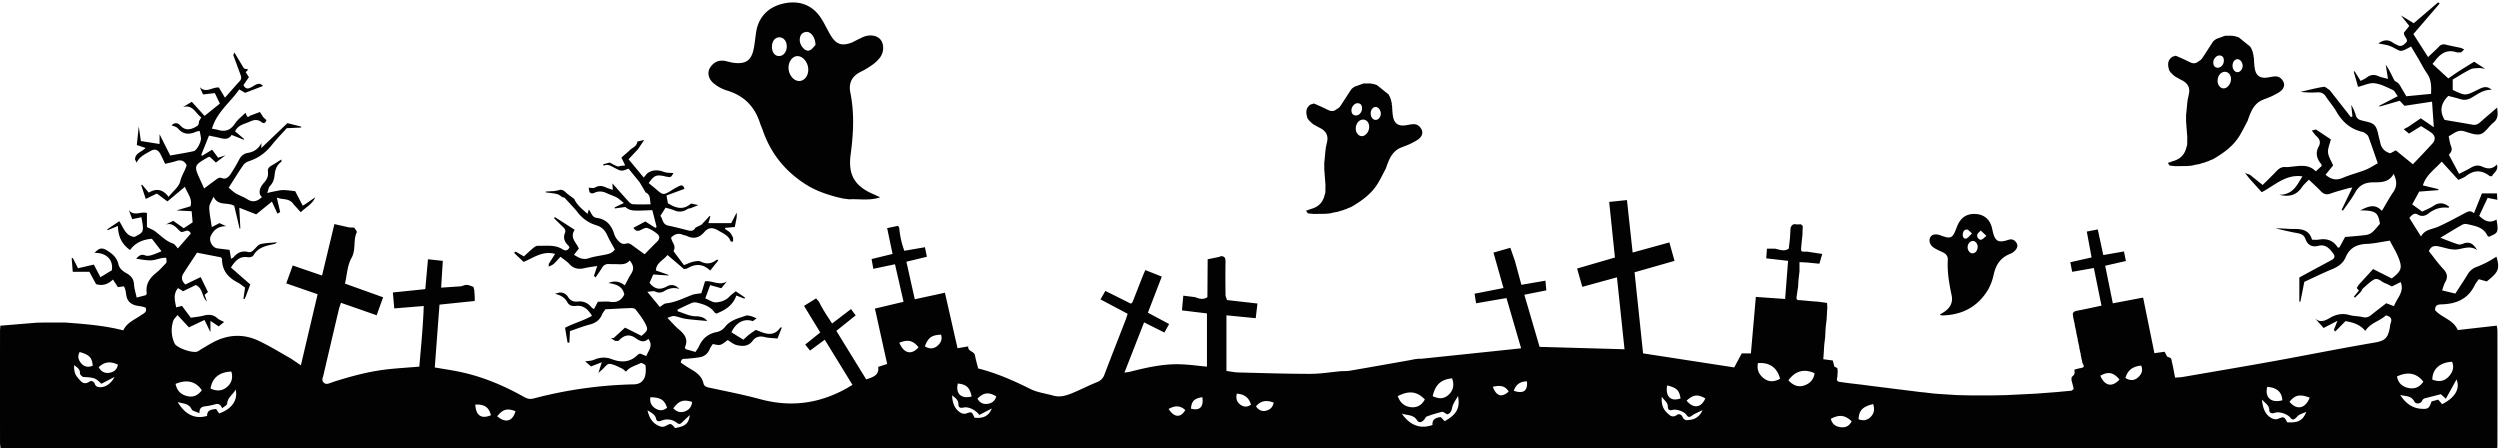 <?xml version="1.0" encoding="UTF-8"?><svg xmlns="http://www.w3.org/2000/svg" xmlns:xlink="http://www.w3.org/1999/xlink" data-name="Layer 1" height="538.3" preserveAspectRatio="xMidYMid meet" version="1.0" viewBox="-0.0 -2.9 3002.1 538.3" width="3002.1" zoomAndPan="magnify"><g id="change1_1"><path d="M3005.29,1751.85l-1429.16,0-1559.76.07c-3,0-6,0-9.06.06a52.51,52.51,0,0,1-.72-6.21q-.07-67.32,0-134.65c0-1.78.23-3.57.41-6.31l43.87-3.63,7.3-.14H85.26c23.16,1.8,46.34,3.44,69.32,9.39,4.52-9.67,14.09-13,21.81-18.51,2.81-2,6.91-3.24,5.13-8.67-5.75-2.79-13-1.13-18.89-6.28-6.34-5.55-3.33-13.24-7.36-19.44l-7.1,1-6-9.17c-5.63,5.59-12.07,7.94-20.25,5.57-2.51-4.61-5.23-9.62-8-14.82h-20c-.44-5.5-.87-10.79-1.3-16.07l1.38-.63,6.25,12.41,19-4.39,7.94,15.14,13.66-8.28c2.18-13.52-7.83-21.42-20.84-20.87,6.39-6.65,9.47-6.72,16.84-1.86,5.79,3.83,10.3,8.38,11.86,15.24,1.27,5.61,5.36,8.55,9.89,11.09,5.35,3,8.56,7,8.94,13.51.28,5,1.92,9.91,3.12,15.64l11.2-2.93c.52-1.34,1-1.94.92-2.45-1.63-10.84,3.66-18.25,11.69-24.61,3.77-3,7-6.69,10.34-10.15,2.08-2.12,2-2.18,1.35-7.6-6.33-.48-12.19,2.85-18.32,3.05-5.81.18-11.68-1.19-17.84-1.92,3-3.19,5.77-6.22,11.28-3.91,2.14.89,5.27.17,7.71-.59,4.22-1.29,8.26-3.19,11.55-4.5l-11.56-15c-11.78,1-20.2,5.12-26.23,13.51-10-7-14.35-16.47-14.62-28.86l-12.37,5.07-.46-1.06,14.47-9.74c5.14,7.46,7.23,17.57,18.21,18.86,11.51-5.68,11.7-6.18,8.35-23.66l-11,2.35-4-10.84c6.13,7.83,14.5,1.2,21.67,3.43v16.92c3.88,2,7.12,3.09,9.73,5,7,5.23,12.9,11.8,21.54,14.72,2.16.72,3.62,3.49,5.94,5.87l15.55-17.91c-3.7-6.81-7.5-1.11-11.86-1.91-5.1-3.62-9.19-12-18.74-8.62l9.4-4.69,12.64,8.87,10.67-7c-.38-4.41-.74-8.53-1.16-13.38l-18.2-1,16.73-4.9c2.73-9-3.51-15.16-6.61-23.49l-21,17.61-12.69-9.47-13.36,6.52c-1.87-5.72-3.65-11.16-5.44-16.6l1.09-.52,8,9.56c9-5.62,17.06-4,23.75,5,5.37-6.75,12.47-12,14-18.62,1.68-7.13,5.82-12.79,7.71-19.29-2.87-5.81-7.12-6.93-12.81-5-4,1.35-8.11,2.07-13,3.29-1.87-3.88-3.58-7.66-5.48-11.35-2.82-5.48-6.66-7.14-11.67-4.27-6.46,3.7-13.63,6.74-17.09,14.14l-1.94-3.78c.2-7.78,8-9,12.74-13.78l-10.6-3.53c.71-6.83,1.41-13.65,2.32-22.39,1,6.86,1.72,11.85,2.55,17.59l22.44,3.55v-11.72c4.22,8.4,8.37,16.65,12.83,25.54,9.95-1.81,19.13-3.2,28.17-5.23,3.81-.86,9.18-11.31,8.72-15.82-.27-2.66-.95-5.28-1.55-8.44a23.23,23.23,0,0,0-4.47,1c-8.24,3.68-15.42,3.26-21.74-4.12-1.73-2-5.14-2.59-7.56-3.72,3.15-3,7-3.61,10.52.27,5.8,6.32,11.91,5.39,18.6,1.6,2.32-1.32,3.69-2.42,3.75-5.37,0-1.82,1.65-3.61,2.82-5.94-6.82-4.66-9.9-15.82-21.94-12.39l10.6-6.32,15.32,16.9,18.39-14.78-6.1-12.6-14.12,1.64c-1.33-3-2.6-5.89-3.88-8.78,7.58,7.84,14.91-.35,22.94.48,2.05,3.43,4.46,7.48,7.26,12.19,6.12-6.9,11.81-13.51,17.71-19.9,2.55-2.77,1.83-5.41.73-8.34-2.85-7.62-5.63-15.26-8.44-22.89l1.31-3.17c3.2,5.35,6.43,10.69,9.6,16.06,1.22,2.08,2.24,4.33,5.32,3.66l1.55,1.14-2.89,2.79,3.87,6c-2.24,3.25-4.4,6.38-6.53,9.49,3.16,6.39,7.26,3.91,11.2,1.56,4.27-2.56,8.43-5.16,12.22-.45l-21.45,8.22-7.05-4.12c-10.68,15.58-27,27.16-32.79,47.24a60.34,60.34,0,0,1,7.23,1.34c9,2.83,15.32.14,20.58-7.75,3.24-4.86,8.24-8.54,12.45-12.74.46,1,1,2.05,1.38,3.1,1,2.57,2.39,2,3.9.49l12.05-4.55c1.21,1.86,2.7,4.13,4.19,6.4l3.69,3.39c-1.08,3.08-2.84,4.87-6,2.37-4.74-3.8-9.39-2.73-14.31-.45-6.17,2.87-13.63,3.62-17.36,11.52l10.87,9.19c-.16.29-.32.58-.49.87l-14.56-5.76c-3.85,6.27-9.4,4.81-15,3.41-3.75-.94-7.57-1.63-12.17-2.6l-9.35,23.33,1.13.94,12-7.37,7.19,9.69,8.77-2.94-11.43,8.73-7.4-6.91a7.19,7.19,0,0,0-1.91.41c-17,9.84-17.4,10.12-9.64,27,1.48,3.23,2.92,6.48,4.78,10.6,5.27-3.92,10-7.49,14.85-11,2.11-1.54,3.66-2.56,7.06-1.28,4.63,1.73,8.25-2.19,10.71-6.14,3.18-5.13,6.4-10.27,9.13-15.64,2.35-4.63,5.45-7.74,10.73-8.61,7.31-1.2,12.86-4.88,16.44-12-.08,1.51-.16,3-.34,6.22l31.48-30,16.67,4.21-.24,1.1-14.95.66c-.85.1-2.07-.13-2.51.35-6.06,6.64-12.31,13.13-17.91,20.15-7.14,9-15.78,15.4-26.71,19-2.69.87-5.71,2.57-7.26,4.8-6,8.61-11.46,17.6-17.65,27.26,3,2.48,5.52,5,8.49,6.8,4.39,2.58,9.4,4.14,13.65,6.92,6.74,4.41,12.2,2.78,17.74-2.39-.8-1.07-1.49-2-2.19-2.91-1.82-6.22,1.63-10.87,5.23-15,3.42-3.87,4.83-7.87,4.22-12.81-.51-3.48,1.36-5.46,4.17-7.08,4.12-2.37,8.1-5,12.14-7.44-.1,1,.18,2.48-.36,2.87-5.27,3.84-7.25,9.28-7.88,15.43-.52,5.15-1.83,9.82-5.72,13.7-1.47,1.46-1.71,4.15-3.24,8.24,4.47-1,7.13-1.62,9.82-2.1,3.16-.57,6.37-1.43,9.54-1.38,4.76.07,9.5.82,14.24,1.28,3,5.76,6,11.52,9.12,17.49,1.83-1.14,2.87-1.74,3.85-2.42,3.72-2.56,7.41-5.14,11.12-7.72-3.2,8.09-10.85,11.62-17.37,18l-8.64-9.58c-3.44-5.39-9-6-14.62-6.53l-5.47-1.39c1.49,6.39,2.76,11.81,4,17.24l-3.29,2-6.61-14.52c-6.54,5.29-12.59,10.2-18.86,15.29l-20.3-7.91c.45,9,.84,17,1.23,25.06l-.86,0c-2.2-9.32-4.41-18.65-6.47-27.34-8.16-4.94-19.27.81-24.85-11-2.2,5.25-5.18,9.09-5.12,12.88.12,7.68,1.88,15.34,3.05,23.66l9.16-4.83,8.05,3.7c-9.36,0-14.92,4.24-18.49,11.84-2.63,5.6,1.88,14,8,14.81,5,.65,10,1.23,14.59,1.8.72,4.17,1.24,7.24,1.83,10.68,1.53-.92,2.48-1.21,3-1.84,4.6-5.62,10.22-8.15,17.52-6.27,3.46.89,5.5-1.31,7.69-3.58s4.67-5.35,7.48-6c6.31-1.4,12.89-1.49,19.37-2.11a6,6,0,0,1-4.07,2.29c-9.49,2-18.85,4-24.26,13.58-.83,1.48-4.3,2.45-6.29,2.11-10.19-1.71-15.44,4.26-20.65,12.32l23.23,20.32c-2,5.33-3.74,10.13-5.57,14.9a24.49,24.49,0,0,1-1.5,2.81l-1.12-.31c.63-4.38,1.25-8.77,1.94-13.56-3-2.11-5.73-4.56-8.9-6.19-11.52-5.94-18.82-14.51-18.75-28.12,0-.48-.63-1-1.41-2.09l-28.62-5.56c-5.56,8.48-11.07,16.68-16.35,25-3,4.74-2.06,9.12,2.38,13.16l18.36-8.85c3.11,6.37,5.89,12.09,8.74,17.93l-4,3.43,2.74,8c-6.31-5.6-4.54-15.89-13.28-19.84l-15.32,7.45-6.1-3.73c-6.12,7.41-3.68,15.12-2.22,23.09l7-1.71,10.59,14.19c5.22-.82,10.36-1.23,15.27-2.51,6.28-1.65,11.76-1.43,16.82,3.24,2,1.86,4.92,2.76,7.91,4.36l-6.53,5.32-9.88-6.62v13.57l-7.17-14.68-18.67,8.91-13.74-14.78c-2.13,2.78-4.32,4.56-5.06,6.82a36.64,36.64,0,0,0,1.58,27.24c2.46,5.47,22.64,12.41,27.9,9.49,1.59-.88,3.06-2,4.61-2.88,4.16-2.46,8.28-5,12.51-7.32,18.12-10,36.93-11.34,55.66-2.59,12.54,5.86,24.4,13.18,36.44,20,4.67,2.67,9,5.9,14.53,9.55,6.8-28.91,13.39-56.89,20.09-85.33L350.3,1554c2.72-7.53,5.21-14.42,7.76-21.5l35.24,12.09,14.81-61.78,17.74,4,6.09.23c1.1,1.91,3.6,4.5,3.06,5.63-4.65,9.73-.66,20.77-6.39,30.91-5,8.76-5.31,20.11-7.78,30.7l45.79,16.43-7.75,21.58L416,1577.32c-.89,2.73-1.79,4.93-2.34,7.21q-5.55,23.33-11,46.69-3.93,16.74-7.83,33.48c-.66,2.83-2.39,5.66.47,8.41,3.13,3,6.16.91,9.23.09.58-.15,1.1-.51,1.67-.7,21.87-7,44-13,66.91-15.45,12-1.26,24-2,37-3.08,2-24.07,4.49-48.11,5.3-72.79L480,1584.06c-.57-6.58-1.07-12.45-1.65-19.15l38.93-4c1.06-11.89,2.1-23.47,3.21-35.86l17.81,1.9c-.68,11.12-1.32,21.47-2,32.16l23.8-1.59,5.7-1.75-.05,0,3.38.25,5.85,2.14c.33,1.06.66,2.12,1,3.19l.45,5.43.21,3.64v4.73l-42.3,4.37c-2,25.93-3.81,50.74-5.67,75.45,10.79,1.87,20.64,3.28,30.35,5.33,27.1,5.71,52.31,16.37,76.4,29.82,3.7,2.06,7,3.4,11.78,2.13a513.59,513.59,0,0,1,120.68-17c6.57-.15,10.67-3.2,12.7-8.2,1.71-4.24,1.6-9.44,1.24-14.13-.1-1.3-4.75-3.82-6-3.19-5.92,3.09-13,4.41-17.53,10.3-1.66-1.33-3.11-3-5-3.88-4.89-2.19-9.88-5.2-15-5.49-2.78-.16-5.84,4.53-8.77,7-1,.89-2.08,1.81-4.36,3.8l4.06-12.74-12.94,5-7-6.08c3.83-.63,7.53-.54,10.61-1.89,7-3.07,14-3.51,21.06-.84,11.54,4.36,22.23,4.25,31.46-5.2.6-.61,1.6-.82,2.85-1.43l7.38,3c2.51-6.6,8.73-12.24,2.45-20.69-5.27,5.19-10.32,2.65-14.85-.61-7.39-5.33-13.78-4.22-19.86,1.94-.43.43-.89.82-1.33,1.23l-3.65-.06-5.12-3.13c1.81-.3,2.94-.14,3.49-.63,4.46-4,8.81-8,13.36-12.22l19.76,9.9c7.44-6.14,8.27-7.43,4.58-14.68-3.11-6.11-7.47-11.63-11.72-17.07-1-1.27-3.78-1.68-5.71-1.62-10.21.34-20.41,1-30.54,1.47-1.46,2.28-3.08,4.17-4,6.35-2.81,6.63-7.67,10.15-14.65,11.94-8.07,2.08-15.88,5.21-23.8,7.87-.27,5.08-.51,9.5-.76,13.93l-2.18-.07c-1-6-2-12-3-17.85,11-5.66,22.11-8.44,32.35-14.36-4.95-8-10.3-12.89-19.39-11.86-4,.45-7.92-.18-10.12-4.27-3.25-6.07-8.69-8.85-15.08-10.28l5.22-1.45a10.64,10.64,0,0,1,10.67,5.4c2.72,4.41,6.77,5.86,11.55,5.34,6.91-.75,12.27,1.69,16.56,7,.65.81,1.76,1.24,3,2.1l4.65-8.85c5.44,0,10.34-.56,15,.12,8,1.15,13.29-1.84,16.73-8.79-2-10-9.88-12.4-19.09-13.8,7.5-3.24,13.62-1.8,19.69,2.84,2.7-5,4.84-9.61,7.59-13.83,3.65-5.62,3-10.53-1.72-16.14-4.23,5.23-10,4.68-15.66,4.5-3-.1-6,0-9-.17-4.09-.29-6.78,1.41-8.84,4.91-2.28,3.88-5,7.5-7.52,11.24-.62-.66-1.25-1.31-1.87-2,1.18-3.6,2.36-7.2,3.88-11.8-5.69.93-10.44,1.4-15,2.53-7.26,1.79-13.33.78-18.61-5.08-2.88-3.21-6.75-5.52-10.51-8.5-3.19,3.41-5.48,6.24-8.18,8.6-1.65,1.45-3.92,2.18-5.92,3.23,0-1.1,0-2.2.08-3.3l7.56-12c-15-4.11-25.91,4.74-37.78,9.63l-11.45-10.87,1.84-1.54,9.94,5.79c4-3.61,7.43-7,11.12-10,1.53-1.27,3.59-2.77,5.36-2.72,10.13.26,20.62-1.71,30,4.19,3.42,2.17,6.15,1.64,8.22-2.11a8.22,8.22,0,0,0-1.24-2.33c-4.55-4.26-6.67-9-4.13-15.3,1.36-3.34-.73-5.61-3.08-7.77-3.48-3.22-6.77-6.64-10.14-10l1.15-1.16,23.72,15.24c-6.38,9.62,2.2,15.37,5,22.55-2,2.51-3.74,4.78-5.81,7.44,6,3.87,11.06,6.46,18.07,4.07,6.51-2.22,13.52-2.91,20.29-4.37,4.13-.89,8.08-2.21,10.67-6.07-3.11-5.73-6.45-11.14-9-16.88-2.79-6.13-6.89-10.37-13.4-12.26-10.26-3-18.05-9.3-24.15-17.9-4.56-5-9.09-10-13.73-14.93-.51-.55-1.67-.5-2.53-.72-2.11-1.3-4.07-3.2-6.36-3.76-4.51-1.1-9.2-1.44-13.82-2.1,0-.33.05-.66.07-1l10.46-.61,6-1.17.28-.24c3.76-.64,5.91,1.84,8.38,4,2.8,2.49,6,4.57,9,6.82,3.38,7.67,9.87,12.45,16,18,.62-2,1.05-3.41,1.61-5.21,3.12,4,3.77,9.3,9.33,10,11.57,1.51,17.81,8.77,21.07,19.37a19.09,19.09,0,0,0,2.85,5.64c2.73,3.69,6.34,7.4,11.06,6,3.75-1.14,5.62.33,8,2.08,4.79,3.5,9.61,7,14.61,10.61,5.45-5.51,10.28-10.48,15.22-15.34,2.92-2.86,3.29-6.28.44-8.71a40.28,40.28,0,0,0-12.3-7.45c-2.18-.77-5.59,1.21-8.18,2.47-3.63,1.77-6.19,1-8.6-2.72l14.32-7.63,12,7.7,1.53-1.13c-1.74-6.79-3.47-13.58-5.15-20.15-25.66,1.06-25.66,1.06-32.55-3.79L744.86,1464l-.31-1.19,11.16-5.33c-3.47-2.75-5.78-5.14-8.58-6.65-3.69-2-7.84-3.14-11.65-5-4.56-2.16-9-3-13.92-1.07-2.22.88-5.2,2.5-7.26-.8-.27-1.61-.54-3.22-.82-4.82,2.53,0,5.58.9,7.49-.19,4.77-2.73,9-2.23,13.61,0a72.88,72.88,0,0,0,7.89,2.71c-.2-2.81-.35-4.94-.55-7.76,7,7.82,13.21,15,19.66,22,1.32,1.43,3.34,3,5.11,3.06,6.85.35,13.72.14,21.19.14-1.12-5.59.26-11.43-6-14.3l-7.13-12.09-13.39-16.48c-8.5,3.3-8.49,3.27-16.37-.69-4.24-2.13-8.26-5.45-13.5-2.79l-.64-1.69,7.74-2.21c3.06,1.56,6,3.41,9.21,4.54,1.45.52,3.41-.38,5.13-.64l4.4-.35-4.54-9.5,9.16-7.94c3.11-3.9,9.47-4.94,9.89-11.21l8.08-1.93.11.13-7.29,10.84-11.38,12.17,18.21,21.92,4.25-5c6.49-4.68,13.19-4.29,20.41-1.62,3.39,1.26,7.37.91,11,1.28-3,5.53-3,5.53-10.82,3.77-9.53-2.16-12.41-1-18.84,8.26,3.11,2.57,6.31,5.14,9.42,7.81,7.73,6.64,8.4,6.69,17.22,1.39a84.62,84.62,0,0,1,10.18-5.74c3.56-1.51,4.77-.55,6.14,3.47l-21.61,7.94c.72,4,1.22,6.73,1.68,9.31,9.21,5.78,18.41,8.8,27.72.36l8.84,1.86,0,0-9,3.67c-1.38.38-3,.44-4.11,1.18-5.16,3.35-10.36,3.91-16.09,1.38-3.23-1.42-6.79-2.11-10.15-3.11l-6.2,9.79c2.94,3.76,2.33,10.22,9.26,11.69,8.22,1.75,16.36,3.87,24.53,5.91,3.65.91,6.52.18,8.29-3.39l7.27-3.59,9.82-10.54.81.69c-.74,2.47-1.47,4.94-2.38,8h27.43l6.5-12.61a24.94,24.94,0,0,1-.45,8.4c-.53,2.91-1.14,5.8-1.74,8.84l-11.75,1.06c.18,1,.13,1.39.29,1.51,1.95,1.42,4.24,2.51,5.81,4.26s2.6,4.31,3.86,6.5c-1.22,1.17,1.73,5.91-3.28,3.82-2.37-7.08-9-9.38-14.56-12.79-6.63-4.08-12-4.07-16.95,1.69-6.31,7.31-13,8.66-21.31,4.61-1.33-.65-3-.62-4.35-1.23-5.81-2.63-10.29-.63-14.23,3.26.55,5.69,6.49,9.79,3,15.77-.25.42.61,1.63,1.14,2.34,3.74,5,7.53,10.06,11.26,15,4-1.5,7.27-3.17,10.76-4,3.07-.68,6.95-1.52,9.44-.26,7.19,3.64,13.21,2.48,19.15-2.23.23-.18,1,.33,2,.71-3.23,4.05-6.35,7.94-9.85,12.32-8.92-8.52-17.79-8.22-27.05-2.87-1.23.71-2.82.79-4.31,1.17l-19.94-17c-4.81,6.39-13.38,9.13-13.92,18.57l15.24,5.33-.18.7L791,1543.31l-4.43,10.11c6.34,8.08,13.07,8.51,20.59,4.33,5.72-3.19,10.69-1.87,15.17,3-6.61-2.31-12.57-.8-18.19,2.56-3.67,2.2-7.13,2.22-11.12.41-1.92-.87-4.69.12-9.12.4l15,18.22c2.86-1.74,5-4.08,7.38-4.31,11.38-1.14,21.28-6.46,31.73-10.29,3.16-1.16,6.73-1.22,10.73-1.88,1.36-4.37,3-9.49,4.48-14.39,8.9-1,17.29,5.73,26.14.27l-6.6,8.09-13.41-3.7-5.87,15.92c4.79,1.89,8.91,5,12.86,4.74,5.83-.33,11.81-2.23,16.25-7,2.18-2.34,4.91-4.16,7.49-6.31l11.13,7.53-.75,1.39-9.66-3.79c-4.07,11.63-13.19,17.53-24,21.69a8,8,0,0,1-2.2-1.49c-5.11-7.16-12.85-9.66-20.81-11.61a10.3,10.3,0,0,0-6,.11c-5.95,2.48-11.71,5.4-17.54,8.15,0,.67,0,1.34,0,2,7.08,2.16,14.12,5.9,21.23,6,6.7.12,11.29,1.62,14.35,5.72-4.5-.4-9.76-.82-15-1.35-4.17-.42-8.37-.74-12.47-1.53s-8.11-2.51-12.26-3.06c-2.14-.28-4.5,1.09-8.17,2.11,5.48,5.6,9.35,10.24,13.92,14,7,5.84,11.53,12.09,7.12,21.55-.15.33.48,1,1.05,2.14l11.67,3.31c1.63-2.53,3.21-4.4,4.15-6.55,4.15-9.46,10.88-15.31,21.3-17.33a17.18,17.18,0,0,0,9.75-5.78c6.53-8.77,16.41-10.79,25.7-14,1.74-.61,4,.39,6.09.65l6.52,2.62-4.65,3.4-.11,0c-9.95-3.64-20,1.38-25.53,13.38l14.29,8.88c2.55-2.28,4.65-4.35,7-6.17,2.53-2,5.24-3.74,7.87-5.59,1.69.63,3.41,1.22,5.08,1.91,9.12,3.81,17.76,5.12,24.35-4.57.11-.15.5-.11,2-.39-1.92,4.88-3.61,9.15-5.28,13.4-5.72-.59-10.65-.52-15.26-1.71-6-1.54-10.89-.5-14.47,4.33-5.22,7-12.33,7-19.46,5.23-3.8-.94-7.1-3.91-10.63-6-8.75,6.77-8.75,6.77-17.85,4.74-1.17,1.87-2.74,3.75-3.64,5.92-2.26,5.45-6.16,8.94-11.89,9.94-5.26.92-10.62,1.33-15.94,1.86-2.8.28-6.39-1.13-7,4.63,3.53,2.33,7.38,5.12,11.47,7.49,7.16,4.16,13.79,8.59,15.79,17.47.63,2.78,2.73,4.2,5.81,4.87,20.91,4.53,42,8.58,62.58,14.15,39.39,10.64,75.83,4.4,110.51-17.27-10.93-17.79-21.94-35.74-33.29-54.22l-17.65,13.07-5.82-7.24,18.07-14.52-19.45-31.92,14.46-9L990,1576c4.4,9.13,10.07,17.42,15.78,26.2l22.71-17.36,5.59,7.6L1010.87,1611l35.83,58.27c8.46-2.75,15.81-5,14.44-15l10.78-3.51c-5-22.39-9.8-44.31-14.71-66.5l34.39-8.15c-3.61-15.81-6.94-30.37-10.3-45.06l-26,5.46c-.84-4.63-1.45-8-2.11-11.73l25.2-6.13c-2.21-10.55-4.28-20.47-6.49-31l12.86-2.71.25.13,1.4,2.12a103.34,103.34,0,0,0,6.1,27.67l24.75-4.28c.89,4.33,1.58,7.74,2.34,11.46L1095,1528c3.35,15,6.61,29.59,10.06,45.07l36.21-7.84c5.11,22.47,10.08,44.4,15.13,66.63l12.82-2.17c-.7,6.33,7.28,5.47,8.21,11,.89,5.25,2.5,10.37,3.77,15.47,22.43,5.7,42.67,14.7,62.66,24.64,8.39,4.17,18.25,5.38,27.44,7.94,8.36,2.46,16.12-.17,23.62-3.27,9.74-4,19.11-8.93,28.89-12.84a14.46,14.46,0,0,0,9-9.09c8.32-22,17-43.81,25.45-65.71.85-2.19,1.49-4.46,2.43-7.31l-32.59-17.28,5.81-10.18,28.25,14.06c3.19,2.4,4.19-.1,5.1-2.38,3.76-9.53,7.44-19.09,11.19-28.62,1-2.48,2.07-4.91,3.44-8.12l19.79,7.84L1385,1589.2l25.5,13.62-5.67,10.21-24.4-12.19c-7.81,20-15.47,39.56-23.59,60.34,3-.5,5.2-.7,7.3-1.23,19.91-5.07,39.94-9.54,60.64-8.77,10.19.37,20.35,1.8,31.14,2.82v-63.92l-30-3.64c.51-5.59,1-11.07,1.6-17.68l14.38,1.78c4.85,2.14,9.7,3.27,14.57,0l.3-45.48,14.18-2.91a4.26,4.26,0,0,1,1.59-.8c4.87-.17,5.74,2.55,5.67,6.86-.23,13.14-.15,26.28,0,39.42,0,2.14,1.16,4.27,1.79,6.4l36.56,4.15c-.73,6.16-1.37,11.65-2.07,17.61l-35.17-3.43v66.8c4.95.66,9.41,1.67,13.88,1.79,29,.73,57.89,1.67,86.84,1.69,12.27,0,24.54-2.06,36.8-3.18,3.59-.18,7.23,0,10.75-.6,24-4.12,48-8.4,71.94-12.63l6.16-1.23,4.68-.54a28.89,28.89,0,0,0,3.6,0q54.87-5.71,109.75-11.47c2.94-.31,5.88-.65,9.46-1l-17.58-60.36-36.47,6.27c-.66-4.1-1.21-7.52-1.86-11.51l34.73-6.8c-4.1-14.57-8-28.3-12-42.53l20.23-5.81,5.52,15.87c2.58,9.51,5.16,19,7.76,28.62l28.87-5c.42,4.53.73,8,1.07,11.62l-26.4,5.3c6.36,21.77,12.43,42.54,18.29,62.58l102,2.88c-3-28.67-6-57.31-9.09-86.37l-41.61,11.42c-2.19-7.72-4.11-14.55-6.21-22l45.4-13.22c-2.36-22.8-4.59-44.33-6.9-66.76l21.36-2.22c2.31,21.4,4.5,41.66,6.81,63l44.11-12.14c2.11,7.57,4.08,14.64,6.18,22.16l-48,13.69c3.47,32.94,6.84,64.93,10.25,97.38l109.46,16.86,9-16.83h11c2-22.58,3.94-45,5.94-67.84l35.16,2.48c1.2-15.54,2.35-30.39,3.54-45.78l-26.23-3c.32-4.18.58-7.67.87-11.62h9.83c5.47,1.16,10.95,3.78,16.39-.1.11-1.05.23-2.11.34-3.16.3-2.54.59-5.08.89-7.62l.31-3.73c.07-1.2.13-2.39.2-3.59l.39-6.86c1.2-2.82,2.7-4.93,6.41-4.22,1.93.38,4,0,6,0l2.27,2.06c-.08,1.79-.16,3.59-.25,5.38L2171,1496c-.35,3-.7,6.09-1,9.14l-.33,3.75c-.75,7.26-.75,7.26,6.89,7l18.23,2.78c-1.22,4.14-2.33,7.93-3.45,11.72l-14.69-1.44-9.2-.45v11.08l-1.05,9c-.11,1.26-.21,2.52-.31,3.77l-.27,5.39c-.64,4.31-1.34,8.61-1.9,12.93-.33,2.6.91,3.81,3.56,3.44l18.15,1.62,3.62.19,11,1.48.3.23c.12,1.81.24,3.62.37,5.42-.11,1.26-.22,2.51-.32,3.76l-.27,5.39c-.1,1.72-.21,3.45-.31,5.18l-.9,7.42-.33,3.77-.27,5.39c-.1,1.74-.19,3.48-.28,5.22-.31,2.46-.61,4.91-.92,7.37-.1,1.26-.21,2.52-.31,3.78l-.3,5.39c-.22,3.12-.45,6.24-.67,9.36l11.41,1.51,1.89,7.27,3.54,1.85c.16,1.21.31,2.43.47,3.64-.1,1.8-.2,3.6-.31,5.39.19,2.52-2.26,5.58,1.49,7.38l11.05,1.56,17.78,2.1,11.21,1.48,3.23.36,11.28,1.46,3.18.36,11.33,1.46,3.18.36,11.32,1.44,3.25.36,11.26,1.44,4.71.42,11.61,1.38,5,.39,22.17,1.42,17.54.42,24.69,0,17.72-.38,29.4-1.44,6.88-.39,18.62-1.4,4.95-.38,15.2-1.41,2.89-.21c.94-.8,2.76-1.75,2.65-2.36-.6-3.52-1.66-7-2.57-10.41h0l.15-3.39-.13.1c1.19-1.35,2.84-2.53,3.45-4.1s.11-3.45.11-5.2h0l6-1.65.69.17.59-.39c7.17-.81,2.32-4.73,1.93-7.49a1.46,1.46,0,0,0-.26-1.59l-1.56-7.48a1.44,1.44,0,0,0-.25-1.59l-1.56-7.48a1.42,1.42,0,0,0-.26-1.58l-1.56-7.49a1.42,1.42,0,0,0-.25-1.58l-1.56-7.49a1.42,1.42,0,0,0-.25-1.58l-1.56-7.48a1.44,1.44,0,0,0-.26-1.59l-1.56-7.48a1.42,1.42,0,0,0-.25-1.58c-.32-4.11,2.34-4.84,5.63-5.47,9.43-1.8,18.81-3.87,28.76-6-3.11-15.37-6.08-30-9.16-45.21l-26,4.6-2.27-11.52,25.57-5.76c-2-10.62-3.82-20.55-5.77-31.07l13.19-2.57c2.27,10.57,4.39,20.47,6.61,30.8l24.85-4.36c.88,4.39,1.57,7.79,2.31,11.51l-24.86,5.65,9.16,45.14,36.38-6.89c4.64,22.86,9.06,44.61,13.55,66.75l12.19-1.69c1.55,2.43,2.68,6.17,4.33,6.42,4.53.67,4,4.07,4.67,6.65,1.44,5.79,2.42,11.7,3.67,18,3.5-.31,6.48-.35,9.38-.85,36.29-6.25,72.6-12.37,108.84-18.91,40.09-7.25,80-15.33,120.2-22.14,13.52-2.3,17.11-4.94,19.6-19.07a22.14,22.14,0,0,1,.78-4.45c2.12-5.24,0-8-5.67-9.34-7.29,6.93-18.58,8.91-24.75,18.69-6.28-7.8-14.76-10.25-23.77-11.77l-12.34,12.44c-.56-.63-1.12-1.26-1.69-1.88,1.28-3.17,2.55-6.35,4.41-11l-16.66,8.67-10.6-11.9c5.62,5.74,11.61,3.67,17.57.1,7.52-4.5,15.31-6.31,24.12-3.76,5.15,1.49,10.8,1.24,16,2.5,4,1,7-.09,10-2.51,6.07-4.9,12.29-9.6,18.15-14.15l9.29,3.53c3.3-9.65,12.83-16.9,8-28.94-3.9,1.94-7.31,3.63-10.58,5.27-2.85-1.41-5.18-2.93-7.73-3.73-4.85-1.51-8.74-7.76-14.61-4.08-4.53,2.85-8.44,6.73-12.48,10.33-1.07,1-1.39,2.72-2.38,3.81-2.26,2.48-4.73,4.77-7.11,7.14l-1.24-1.25,6-7.32-2.63-3,2.06-3.53,17.59-19.27,22.44,11.29c11.16-8.65,12.86-12.25,8.57-23.7-2.81-7.49-7.19-14.4-10.94-21.71-9.91,1.46-18.8,3.54-27.76,3.9-12,.49-20.54,4.87-25.34,16.2-3.12,7.36-9.23,11.36-16.55,14.36-11.14,4.57-22,10-33,15-1.61,8.17-3.17,16-4.73,23.91l-1.25-.13v-29c5.42-3,11-6,16.52-9,7.44-4,14.91-8,22.31-12,3.54-2,4.49-4.37,1.73-8-4.52-6-9.09-11.15-17.82-9-7.45,1.87-12.82-.8-15.47-8.34-1.57-4.45-5-6.15-9.61-6.93-8.78-1.49-17.44-3.71-26.15-5.62,7.33-.38,14.53.75,21.71.64,10.09-.16,18.77,1.36,22,12.88,2.94,0,5.39.35,7.71-.06,9.75-1.73,17.71.64,23.18,9.39.16.25,1.06,0,2,0l6.81-12.58c8.29-.76,16.41-1.29,24.45-2.34a15.82,15.82,0,0,0,8-3.22c3.6-3.12,6.49-7,9.4-10.32-2.18-13.1-4.48-16.17-23.73-16.07,9.64-4.77,17.59-8.57,26.11.56,4.84-8.1,8.79-15.54,13.54-22.43,4.65-6.73,4.75-13.23.56-22-5.93,10.73-15.75,10.1-25.05,10.19-9.62.1-16.43,3.57-21.21,12.28-4.17,7.61-9.69,14.47-14.61,21.67l-1.57-1,12.86-26.76c-2.48.44-3.92.56-5.27,1-7,2-14,3.73-20.8,6.24-5,1.86-8.49.73-12-3-4.3-4.57-9-8.74-14.17-13.66-3.08,3.29-6.14,5.82-8.28,9-6.11,9-14.29,12.28-27.31,9.2,17.22-.21,21.48-12.37,27.88-22.14-19.94-3-33.22,10.85-48.92,19l-14.41-16c-1.52-1.9-3.05-3.8-5.59-7,3,1,4.32,1.47,5.64,1.92l15.48,12.41c5.81-5.78,11.43-11.08,16.69-16.71,3.09-3.3,6.36-5.27,11-4.8a30.58,30.58,0,0,0,5.39-.31c10.7-.88,21.67-3.87,30.72,5.41l7.09-6.39c-.27-1.2-.23-1.9-.55-2.29-5.45-6.53-7.27-13.42-2.91-21.38,2.47-4.53,1.24-8.52-2.65-12-2.21-2-3.85-4.59-5.75-6.92l5-1.26,17.87,11.89c-1.31,5.6-3.81,10.83-3.35,15.78.48,5.14,3.82,10,6.11,15.44l-9.11,11.22c6.42,5.6,12.71,7.19,20.7,3.75,8.83-3.81,18.3-6.11,27.28-9.62,4.93-1.93,9.42-5,14.72-7.87-3.94-11.33-7.47-21.84-11.34-32.23-.65-1.73-2.7-3-4.3-4.26a8.82,8.82,0,0,0-3.33-1.34c-14-3.39-23.69-12-30.79-24.38-3.59-6.25-8.53-11.7-12.45-17.78-2.62-4-5.72-5.5-10.54-5.16a114.15,114.15,0,0,1-20.16-.61c9.29-2.11,18.54-4.56,27.93-6.06,2.16-.34,4.84,2.58,7.28,4l25.44,32.39,1.83-.84q-.72-6.88-1.43-13.79a50.81,50.81,0,0,1,5.45,12.35,8.27,8.27,0,0,0,6.08,5.95c5.71,1.72,13,2.31,16.48,6.18,3.86,4.22,4.22,11.63,6.1,17.65a11.89,11.89,0,0,1,.43,1.76c1.13,7.18,4.9,12.1,12.31,14.17l6.71-3.54,20.49,16.74c8.17-8.64,15.72-16.43,23-24.44,4.85-5.28,4.14-10.12-1.82-14.19-3.7-2.52-7.54-4.83-11.33-7.24l-14.55,9-6.33-5.23q2.73-1.46,5.48-2.89l15-10.23,15.68,10.67c-.77-11-1.43-20.41-2.14-30.66l-33.1,5-5.69-6.08-24.22,7c-.12-.34-.23-.69-.34-1l22.15-11.48c-2.29-3-3.59-6.35-5.94-7.45-7.07-3.33-14.39-7.2-22-8.11-6-.72-12.5,2.61-19.73,4.37-1.69-6-3.44-12.16-5.19-18.33l1.07-.41c2.35,3.79,4.7,7.58,7.19,11.58,2.69-1.46,5.29-2.45,7.39-4.09,4.56-3.59,9.11-3.85,14.34-1.52,3.17,1.41,6.73,1.95,11.15,3.18-1-6.42-1.88-11.76-2.74-17.1,3.52,4.86,5.93,10,8.49,15.1.93,1.85,1.84,4.41,3.43,5.09,4.41,1.91,5.76,5.95,7.94,9.46,1.7,2.76,3.3,5.57,4.92,8.3l29.66-2.88c.48-9.21.3-17.34-5-24.81-3.81-5.41-6.73-11.45-10.1-17.17-2.87-4.89-5.82-9.73-8.88-14.85-3.31,1.69-5.88,3.24-8.62,4.33-1.57.62-3.7,1.18-5.12.62-4.19-1.67-8-4.32-12.25-5.81-4-1.41-8.34-1.83-13.31-2.84,6.71-4.83,12.39-4.84,18.15-.49a29.68,29.68,0,0,0,4.84,2.45c4.58,2.88,8.3-1,10.38-3.14,3.57-3.75-3.28-6.92-2.57-11.86l6.39-8-10.12-12.65h0l15.44,9.41,29.24-25.07,1.9,1.38-31.59,36.74,17.67,27.6c4.9-4.66,9.17-8.48,13.13-12.59a7.53,7.53,0,0,1,8-2.36c6.13,1.52,12.35,2.66,18.53,4l3.7,1.71-.21.21-1.6,1.65-.18.19-1.71,1.46-.45.17-4.8-.12c-11.52-4-19.42,1.3-26,10.09-.89,1.19-1.89,2.29-3.12,3.76l19,17.48c4.47-3.06,8.59-6,12.85-8.76,6-3.86,12.15-7.56,18.23-11.33l13.08,8.46c-3.79-.47-5.55-1-7.25-.85-3.48.27-7.35,0-10.31,1.53-7.53,3.78-14.64,8.38-21.29,12.28v12.19c-.34-.37,0,.23.48.46,14.59,6.89,14.64,7,29.19-.21,5.53-2.73,10.81-5.84,17.2-.07-9.91-.6-16.86,5.24-24.35,9.46-4.62,2.61-8.8,3.14-13.68,1.6-4.58-1.45-9.29-2.52-14.14-3.81-8.51,8.51-11.1,17.66-4.43,28.84,10.9,1.86,22.19,3.69,33.44,5.75,3.64.67,6.37-.4,9.05-2.78,6.51-5.79,13.18-11.41,20.56-17.77.76,6.85,2,13-4.63,18.2-5.42,4.27-9.38,11.89-15.28,13.63s-13.44-1.64-20.06-3.48c-7.33-2-11.91,2.76-18.21,6.13.89,3.9,1.31,8.11,2.86,11.86,1.81,4.38.15,7.46-2.67,10.27l12.32,23c4.84-2.51,9.67-4.73,14.2-7.42s8.8-3.51,13.7-1.25c6.05,2.8,12,3.38,17.52-2.64,2.18,7.74-4.28,9.91-5.9,14.13-1.68-.12-2.44.06-2.83-.24-9.53-7.49-18.91-7.39-28.48.08-2.32,1.8-5.32,2.72-9.11,4.6l-20-22c-8.51,9.56-18.72,15.88-22.59,28.57l18.56,4.46,0,1.23-23,1.77-8.38,15.37,12,8.63c4.61-2.3,9.47-4.1,13.63-6.92,6.81-4.62,12.78-3.64,18.84,1.13-.44.52-.8,1.25-1,1.21-8.86-1.2-16.66,1.24-23.66,6.64-4.1,3.17-8.29,4.37-13.24,1.4-4-2.4-6.74.41-10,4.11l14,22.37c4.45-8.65,13.44-8.57,20.79-11.88,11-4.94,21.57-10.79,32.24-16.41,3.35-1.76,6.48-3.5,10.55.34l9.59-23.87h18c.19,2.76.35,4.95.55,7.73l-11.7-2.34-10.13,21.57c6.16,6,12.5,9.49,20.77,4.43,3.18,17.28.51,16.09-9.08,20.77-.66-.54-1.65-1-2-1.69-4.92-10.18-14.89-11.38-24.22-13.54a9,9,0,0,0-5.89.75c-8.37,4.75-16.56,9.82-26.22,15.61,7.74,3,14.06,5.56,20.53,7.71a9.33,9.33,0,0,0,6.19-.3c8.41-3.82,13.35.33,17.43,7.43-7.08-5.09-14.42-2.68-21.65-1.18-8.69,1.81-16.64-1.73-24.8-3.32-5.26-1-8.85-.26-11.52,5.74,5.46,6.84,10.81,14.46,17.13,21.18,4.86,5.16,6.11,9.83,2.54,16-1.61,2.79-2.34,6.09-3.76,9.94l15.87,3.86c5.1-7.88,10.16-15.35,14.82-23.07a19.37,19.37,0,0,1,10-8.65,135,135,0,0,0,13.23-5.91c3.93-2,7.63-4.48,11.34-6.69,4.19,14.54,2.75,18.41-11.62,29.7l-9.65-2.67c-1.68,2.5-3.64,4.81-4.93,7.44-8,16.33-22,22.19-39,22.76-4.54.16-8.73.31-8.44,7,7.53,9,21.73,11.15,27.18,23.87l46.84-5.29a42.25,42.25,0,0,1,.8,5.66q.06,68.91,0,137.82A33.36,33.36,0,0,1,3005.29,1751.85Zm-61.65-59.32-6-5.46c-5.92,1.52-11.45,3-17,4.35-2.32.57-4.25.84-5.59,3.65-1.77,3.73-7.46,4.3-9.28.75-3.79-7.37-10.88-6.09-16.94-7.82,6,9.24,13.75,15.82,25.24,16.58,8.25.55,9.49-.42,12.41-8.82l8-2.16,4.69,5.46c15.48-7.82,21.91-18.61,17.28-29.75C2952.19,1677.1,2948.15,1684.38,2943.64,1692.53ZM246,1709.93c-4.45-2.12-8.41-2.7-9.32-4.68-3.4-7.46-10.26-6.51-16.77-8.86,9,15.34,20.91,20.91,35.32,16.78,0-7.33,5.36-7.76,10.85-8.28l3.62,5.27c15.06-5.08,22.91-16.17,19.83-28.58-3.29,6.06-9.73,9.39-10.21,17-.1,1.73-3.49,3.26-5.94,5.36-2.06-4.41-4.34-6-8.34-4.75a75.7,75.7,0,0,1-12.37,2.48C248.73,1702.17,245.94,1703.68,246,1709.93Zm1511.36-20.75c-2.45,4.66-6,9.1-7,14.06-.89,4.52-2.37,7-5.94,8.07-2.46-1.25-4.71-3.42-6.4-3a170.64,170.64,0,0,0-18.1,5.52c-.91.31-1.6,1.53-2.19,2.46-2.81,4.47-7.11,5.94-9.46,2.18-4.44-7.14-11.4-5.71-18.34-8.08,9.81,14.28,22.48,18.83,36.85,13.64-.63-6.94,4.06-8.87,10-9.42l4.58,4.86C1755.59,1711.67,1760.25,1703.63,1757.37,1689.18Zm-72.34.26c3,8.31,8.59,12.78,16.77,13.3,7.16.45,12.48-3,15.75-9.37C1708.16,1683.65,1698.63,1682.41,1685,1689.44Zm459.12-20.89c-3.44-13.44-12.6-19.83-26.53-18.82-1.59,7.45,1,13.51,6.77,18.11C2130.43,1672.68,2137,1672.48,2144.15,1668.55ZM1727,1689.45c8.22,3.8,14,3.14,19.37-1.92s6.78-11.85,3.88-19.5C1736.92,1669.42,1730.23,1675.44,1727,1689.45Zm1224.12-41.3c-14.68.73-23.61,8.75-23.73,21.38,7.22,2.84,14,2.51,19.58-3.52C2951.63,1661,2954,1655.08,2951.12,1648.15Zm-797,22.34c5.57,5.71,11.41,8.62,18.93,6.12,7.11-2.37,11.53-7.13,12.53-14.72C2173.34,1656.17,2162.26,1659,2154.11,1670.49Zm-1936.74,4.22c1.77,8.54,6.84,13.15,14.53,14.78,7.23,1.53,12.82-1.42,17-7.22C241.69,1671.65,230.94,1669,217.37,1674.71Zm42,5.55c7.35,3.41,13.86,3.23,19.75-1.81s7.28-11.28,5.3-18.52C270.07,1660.43,261.44,1667.31,259.38,1680.26ZM2916.62,1672c-8.11-10.29-18.54-12.31-31.61-6.27,1.2,7.68,5.93,12.08,13.24,13.79C2906.11,1681.32,2912.2,1678.59,2916.62,1672Zm-193.8,21.53c1.08,12.39,5.19,19.6,12.83,22.9a9.19,9.19,0,0,0,6.58.23c6.59-2.88,7.59-2.69,10.83,4.15,13.07.88,18.9-2.14,23-12.51-3.18,1.32-6,2.26-8.55,3.65-1.5.81-2.55,2.41-3.88,3.56-2.2,1.89-4.18,3.17-6.61-.09-3.33-4.46-13.55-8-18.82-6-4,1.5-6.57-.06-6.61-3.18C2731.54,1700.25,2727,1698.25,2722.82,1693.5ZM834.94,1712.11c-3.19,3-6.43,6-9.56,9.05-2,1.95-3.47,2.23-6,.29a18.24,18.24,0,0,0-18.21-2.74c-3.78,1.47-6.06,1.11-6.85-2.33-1.21-5.2-5.32-6.71-10.18-10,2.22,10.23,6.9,16.59,15.57,19.51a8.25,8.25,0,0,0,5.86-.5c6.62-3.5,6.54-3.64,11.69,2.37C829.61,1725.55,833.37,1722.66,834.94,1712.11Zm-739.25-60c-.57,5.67.59,11.06,4.23,15.17s7,9.54,14.15,4.63c1.93-1.34,5.16-.62,6.34,2.87a5.81,5.81,0,0,0,3.22,3.46c7.33,1.94,15.66-2.52,20.5-11.91l-15.86,8.21c-7.22-7.07-8.51-7.4-21.38-8.15-1.6-.1-4.4-2.95-4.31-4.38C102.91,1656.73,98.88,1654.93,95.69,1652.08Zm1906.38,38.06c-.54,8.31,1.19,14.24,5.85,18.76,3.24,3.14,6.63,7.21,12.41,3,2.39-1.73,5.58-.6,7,3.15.55,1.43,2.83,3.15,4.29,3.13,7.8-.13,14.89-2,19.48-12-5.22,2.6-9.11,4-12.35,6.3-3,2.13-4.59,3-7.11-.72-2.7-3.93-11.87-7.17-16.62-5.8-4,1.14-5.73-1-5.65-3.53C2009.55,1696.88,2005.34,1694.94,2002.07,1690.14ZM1182.55,1712c-4.14-5.86-13.15-10.4-19.09-8.87-4.14,1.07-5.92-.5-6-3.86-.07-5.25-3.32-7.59-7.6-10.74.49,9.61,3.17,16.93,11.12,21.26a8,8,0,0,0,5.68.47c6.79-2.26,6.83-2.37,10.09,5.06,9,.94,16.82-.93,20.79-11.1Zm1073.36-13.06c-12.79,3.12-17,7.64-17.5,18.25,5,1.87,9.79,1.54,13.94-2.27C2257,1710.66,2258,1705.48,2255.91,1698.94Zm524.22-7.76c-12-4.44-17.62-3.2-24.25,5C2764.46,1706.58,2774.93,1704.64,2780.13,1691.18Zm-575,25.48c1.49,6.43,5.95,9.45,12.13,10.08,5.9.6,10.27-1.78,12.85-7.15C2222,1712,2215.17,1711.28,2205.09,1716.66Zm542.21-22.28c-.74-10-6.35-15-18.15-16.16C2725.91,1691,2733.89,1698.11,2747.3,1694.38Zm-188.45-26.74c6,3.67,11.07,3.08,15.42-1,3.83-3.6,6-8.07,3.46-13.89C2568.31,1653.64,2561.73,1657.58,2558.85,1667.64Zm-7.16,1.82c-7.19-8.64-13.6-9.91-23-4.56C2534,1677.32,2543,1679.09,2551.69,1669.46Zm-1465.21-44.13c5.48,13,14.67,15,23.09,5.45C1103,1622.57,1096.94,1621.05,1086.48,1625.33ZM815.13,1704c4.21,4.55,9,5.6,14.17,3.63s7.87-5.85,8.39-11.31C827,1693.14,821.91,1694.84,815.13,1704Zm-27.54-13.31c-1,6.28,1.36,10.54,6,13.5s9.53,2.92,14-.86C804.39,1693.9,800,1691,787.59,1690.71Zm-210.23,8.79c.54,13.27,7.33,17.71,18.78,12.83C593.39,1702.58,588.6,1699.18,577.36,1699.5Zm539.79-69.86c5.69,3.44,10.71,3.17,15.29-.8,4.06-3.51,5.93-7.85,4.17-13.23C1125.29,1616.07,1121.09,1619.07,1117.15,1629.64Zm-992.08,25.09c3.48,6,8.2,7.75,14,6.41,4.88-1.12,8.21-4.05,9.06-9.59C139.62,1647.64,132.27,1647.67,125.07,1654.73Zm1906.8,40.13c8.37,10,17.55,8.65,22.53-2.71C2045.19,1686.93,2039.93,1687.47,2031.87,1694.86ZM603.63,1713.54c10.06,8.7,18.71,6.08,21.92-6.07C615.63,1703.71,610.57,1705,603.63,1713.54Zm569.72-23.72c-2.27-10.87-6.33-14.56-16.59-15.54C1153.86,1686.37,1160.74,1693.12,1173.35,1689.82Zm7,2.59c2.46,4.67,6.41,6.9,11.63,6.31,5.46-.62,9.43-3.44,10.93-9C1193.81,1684.23,1187.6,1685,1180.36,1692.41Zm-1078.11-56c-2.75,4.68-1.74,9.1,1.4,13.06,3.77,4.75,8.67,5.79,14.25,3.4C117.12,1643.12,113.94,1639.74,102.25,1636.44Zm1906.27,40.07c-2.21,13.6,4.4,19.8,16.11,15.67C2023.16,1682.43,2020.09,1679.35,2008.52,1676.51Zm-516.74,9.91c-1.42,6.15.22,10.4,4.5,13.39,3.94,2.76,8.16,3.11,12.54-.22C1506.28,1691.27,1501,1687.06,1491.78,1686.42Zm23,15.22c3.51,5,7.67,6.63,12.88,5.07,4.59-1.37,7.44-4.34,8.39-9.53C1527.82,1694.07,1521,1694.39,1514.81,1701.64Zm-104.92,3.16c6.81,10.53,14.4,10.88,20.06,1.38C1423.9,1700.58,1417.5,1700.46,1409.89,1704.8Zm40.46-14.1c-9.66,1.5-12.84,4.71-13.59,13.72C1447.22,1707.35,1452.29,1702.23,1450.35,1690.7Zm348.88-12.53c4.31,11.47,10.71,13.23,19.07,5.82C1813.88,1676.42,1807.2,1676.37,1799.23,1678.17Zm25.1,4.79c11.55,4.09,17,.17,15.91-11.26C1832.58,1671.76,1827.19,1674.82,1824.33,1683Z" fill="#030202" transform="translate(-6.56 -1216.61)"/></g><g id="change1_2"><path d="M1026.42,1453.06l-7.77-1-8.45-2c-12.32-3.42-24.2-7.52-35.26-14.44-25.2-15.76-42.65-37.35-52.38-65.33-1-3-2.43-5.86-3.39-8.87-6.41-20-19.41-33-39.79-39.07a45.47,45.47,0,0,1-16.3-9c-6.16-5.32-7.28-13-3.84-18.38,4-6.19,9.75-9.37,17.29-8.21,3.57.55,7,1.84,10.59,2.32,15.25,2,22-2.84,24.75-17.9,1.13-6.22,1.73-12.53,2.68-18.79,2.72-17.87,14.11-30,32.08-34.26,18.7-4.43,34.59,1,45.1,16.24,4.57,6.63,7.81,14.17,11.94,21.12,6.86,11.55,13.25,13.81,25.51,9.46,4.42-2.18,8.79-4.47,13.26-6.53,8-3.68,16.89-2.51,21.32,2.68s4.67,14.58-.33,21.55a42.64,42.64,0,0,1-9.75,9.24,105.07,105.07,0,0,1-14,8.29c-10.34,5.24-14.24,13.62-12,24.68,5,24.74,3.72,49.43.39,74.22-3.31,24.63,4.78,38.26,27.73,48,2,.86,4,1.85,7.67,3.59C1050.15,1455.06,1038.15,1452.36,1026.42,1453.06ZM977.16,1297.2c-.06-8.38-6.38-16.2-13-16.11-6.12.08-11,6.73-10.69,14.56.32,8,5.92,15,12.3,15.31S977.22,1305.19,977.16,1297.2Zm8.67-29.5c-.07-9.42-5.84-16.35-11.27-15.63s-7.54,4.51-7.6,9.6c-.09,6.5,6.18,14.19,11.28,12.68C981.69,1273.32,984.22,1269.2,985.83,1267.7Zm-43.17-9.17c-5.23-.11-8.93,4.36-9.12,11S936.78,1281,942,1281s9.09-4.73,9.33-11.06S947.81,1258.63,942.66,1258.53Z" fill="#030202" transform="translate(-6.56 -1216.61)"/></g><g id="change1_3"><path d="M1678.11,1339.59c.45,5.06.38,10.25,1.48,15.17,1.66,7.43,6.34,10.34,13.94,9.53,3.28-.36,6.51-1.23,9.8-1.46,4.71-.32,8.09,2.16,10.19,6.16s.67,8-2.27,10.71-6.91,4.55-10.59,6.44c-3.16,1.61-6.56,2.74-9.85,4.09l-1.73.64c-10.43,4.22-14.23,13.5-17.63,23.08-.19.6-.37,1.19-.55,1.79-3.25,6.08-6.23,12.31-9.79,18.2-7.72,12.74-19.5,21.06-32.09,28.37l-3.63,1.36-1.7.92-1.82.53-3.53,1.33-1.9.44-3.91,1.26-3.35.54-5.67,1.29-5.21.46-14.28.19-6.94-.71-2.26-3.37,1.87-.37,3.63-1.42c8-2,13.68-6.51,16.27-14.53q.77-2.7,1.54-5.41l.09-9.15q-.71-9.4-1.43-18.81c0-2.55,0-5.09,0-7.64q.4-3.9.79-7.78c.13-1.3.26-2.59.38-3.89l.27-3.54a1.74,1.74,0,0,0,.2-1.69c.51-2.45,1-4.9,1.52-7.35,2.16-8.2-.92-13.9-8.32-17.61-2.66-1.33-5.22-2.85-7.82-4.28l-1.74-1.38-.47-.34-1.35-1.25-.11-.47-.47-.11-1.25-1.3-.4-.51-1.34-1.86c-2-6.24-2.71-12.21,3.63-16.63l4.12-1.25c4.55,2,9.16,3.94,13.62,6.16,4.28,2.14,8.4,4.72,13.1,1.06l3.13-2.13.33-.32,1.23-1.26,13.48-20.69,1.38-1.24.27-.19,2-1.49,10.79-3.91,9,0a1.74,1.74,0,0,0,1.73.24l5.54,1.66q6.95,5.61,13.9,11.21l2,3.59a1.79,1.79,0,0,0,.61,1.64l1.47,6.14A.64.64,0,0,0,1678.11,1339.59Zm-43.48,28.11c-.17,5.29,3.24,9.62,7.47,9.5,4.4-.12,8.64-5.56,8.64-11.07,0-5-2.93-8.66-7.07-8.81C1638.82,1357.16,1634.81,1361.76,1634.63,1367.7Zm17.94-17.38c.16,4.29,2.81,7.48,6.12,7.37s6-3.7,6-7.67c-.05-4.41-3.42-8.32-6.77-7.86C1654.71,1342.59,1652.41,1346.13,1652.57,1350.32Zm-10.44-6.24c.06-3.38-1-6-4.81-6.42s-7.85,3.89-7.88,8.33c0,3.27,1.13,6,4.94,6.36C1638.37,1352.73,1642,1348.8,1642.13,1344.08Z" fill="#030202" transform="translate(-6.56 -1216.61)"/></g><g id="change1_4"><path d="M2335.77,1591.63c2.52-1.58,4.55-2.7,6.4-4.05,6.42-4.67,9.72-11,8.06-18.84-3-14.21-5.53-28.4-4.65-43,.27-4.49-2.22-7.26-6.12-9.11s-7.76-3.45-11.2-5.82c-4.34-3-5.71-8.25-3.86-11.92s6.39-4.72,12-2.7c13.37,4.81,14.74,4.13,20.05-9.91,4.22-11.17,11.59-16.24,22.64-15.59,9.62.57,16.38,5.88,19.11,15.17.85,2.89,1.28,5.9,2.15,8.78,2.46,8.16,6,10.17,14.17,8.2,1.75-.42,3.44-1.13,5.2-1.48,3.73-.73,6.36.9,8.33,4,2.2,3.5.71,6.49-1.54,9a15.5,15.5,0,0,1-5.83,4.11c-11.62,4.38-17.34,13.07-20,24.85a62.71,62.71,0,0,1-6.95,18.53c-12.4,20.53-31.28,30.16-55,30.66A11.79,11.79,0,0,1,2335.77,1591.63Zm40.1-88.54c-3.28-.19-6.36,3.22-6.52,7.22s2.81,7.89,6,7.59c4-.37,5.46-3.39,6-6.84C2381.92,1507.06,2379.18,1503.28,2375.87,1503.09Zm16.07-6.17-6.81-6.35c-1.45,1.61-3.68,3-4.18,4.87-.83,3.11,2.14,6.73,4.77,6.08C2387.62,1501.05,2389.14,1499.08,2391.94,1496.92Zm-17.31-2.85c-2.72-2.24-4.31-4.64-6-4.7-3.56-.13-5,2.81-5.13,6.12-.08,2.7,1.41,5.43,4,4.73C2369.87,1499.6,2371.61,1496.83,2374.63,1494.07Z" fill="#030202" transform="translate(-6.56 -1216.61)"/></g><g id="change1_5"><path d="M2713,1282.23c.45,5.06.38,10.24,1.48,15.16,1.66,7.43,6.35,10.35,13.94,9.53,3.28-.35,6.52-1.23,9.8-1.45,4.71-.33,8.09,2.16,10.19,6.16s.67,8-2.27,10.71-6.91,4.55-10.59,6.43c-3.16,1.61-6.56,2.75-9.85,4.09l-1.73.65c-10.42,4.22-14.22,13.5-17.63,23.08-.18.6-.36,1.19-.55,1.78-3.24,6.08-6.22,12.32-9.79,18.2-7.72,12.75-19.49,21.06-32.09,28.38l-3.63,1.35-1.7.93-1.82.53-3.52,1.33-1.91.44-3.91,1.25-3.35.55-5.67,1.29-5.2.46-14.29.18-6.94-.7c-.75-1.12-1.5-2.25-2.26-3.37l1.87-.37,3.63-1.42c8-2,13.69-6.51,16.28-14.53l1.53-5.41q0-4.57.1-9.16l-1.44-18.8q0-3.82,0-7.65c.27-2.59.53-5.18.8-7.77.12-1.3.25-2.6.38-3.9s.17-2.35.26-3.53a1.73,1.73,0,0,0,.21-1.7c.5-2.44,1-4.89,1.51-7.34,2.16-8.2-.92-13.9-8.32-17.61-2.65-1.33-5.21-2.85-7.81-4.28l-1.75-1.38-.47-.35-1.35-1.25-.11-.47-.47-.1c-.41-.44-.83-.87-1.25-1.31l-.4-.5-1.34-1.86c-2-6.25-2.71-12.21,3.64-16.63l4.12-1.25c4.54,2,9.15,3.94,13.61,6.16,4.29,2.14,8.4,4.71,13.1,1.06l3.14-2.14.32-.31,1.24-1.26,13.47-20.7,1.38-1.23.27-.19,2-1.49,10.79-3.91,9,.05a1.72,1.72,0,0,0,1.72.24l5.55,1.66,13.89,11.21,1.95,3.58a1.79,1.79,0,0,0,.62,1.64c.49,2,1,4.1,1.46,6.14A.65.65,0,0,0,2713,1282.23Zm-43.48,28.11c-.16,5.29,3.24,9.62,7.47,9.5,4.4-.13,8.64-5.56,8.64-11.07,0-5-2.93-8.67-7.07-8.81C2673.75,1299.79,2669.75,1304.39,2669.56,1310.34ZM2687.5,1293c.16,4.29,2.81,7.48,6.12,7.37s6-3.7,6-7.68c0-4.41-3.41-8.32-6.76-7.86C2689.65,1285.22,2687.34,1288.77,2687.5,1293Zm-10.43-6.25c0-3.38-1-6-4.82-6.42s-7.85,3.9-7.87,8.33c0,3.28,1.12,6,4.93,6.37C2673.3,1295.37,2676.92,1291.44,2677.07,1286.71Z" fill="#030202" transform="translate(-6.56 -1216.61)"/></g></svg>